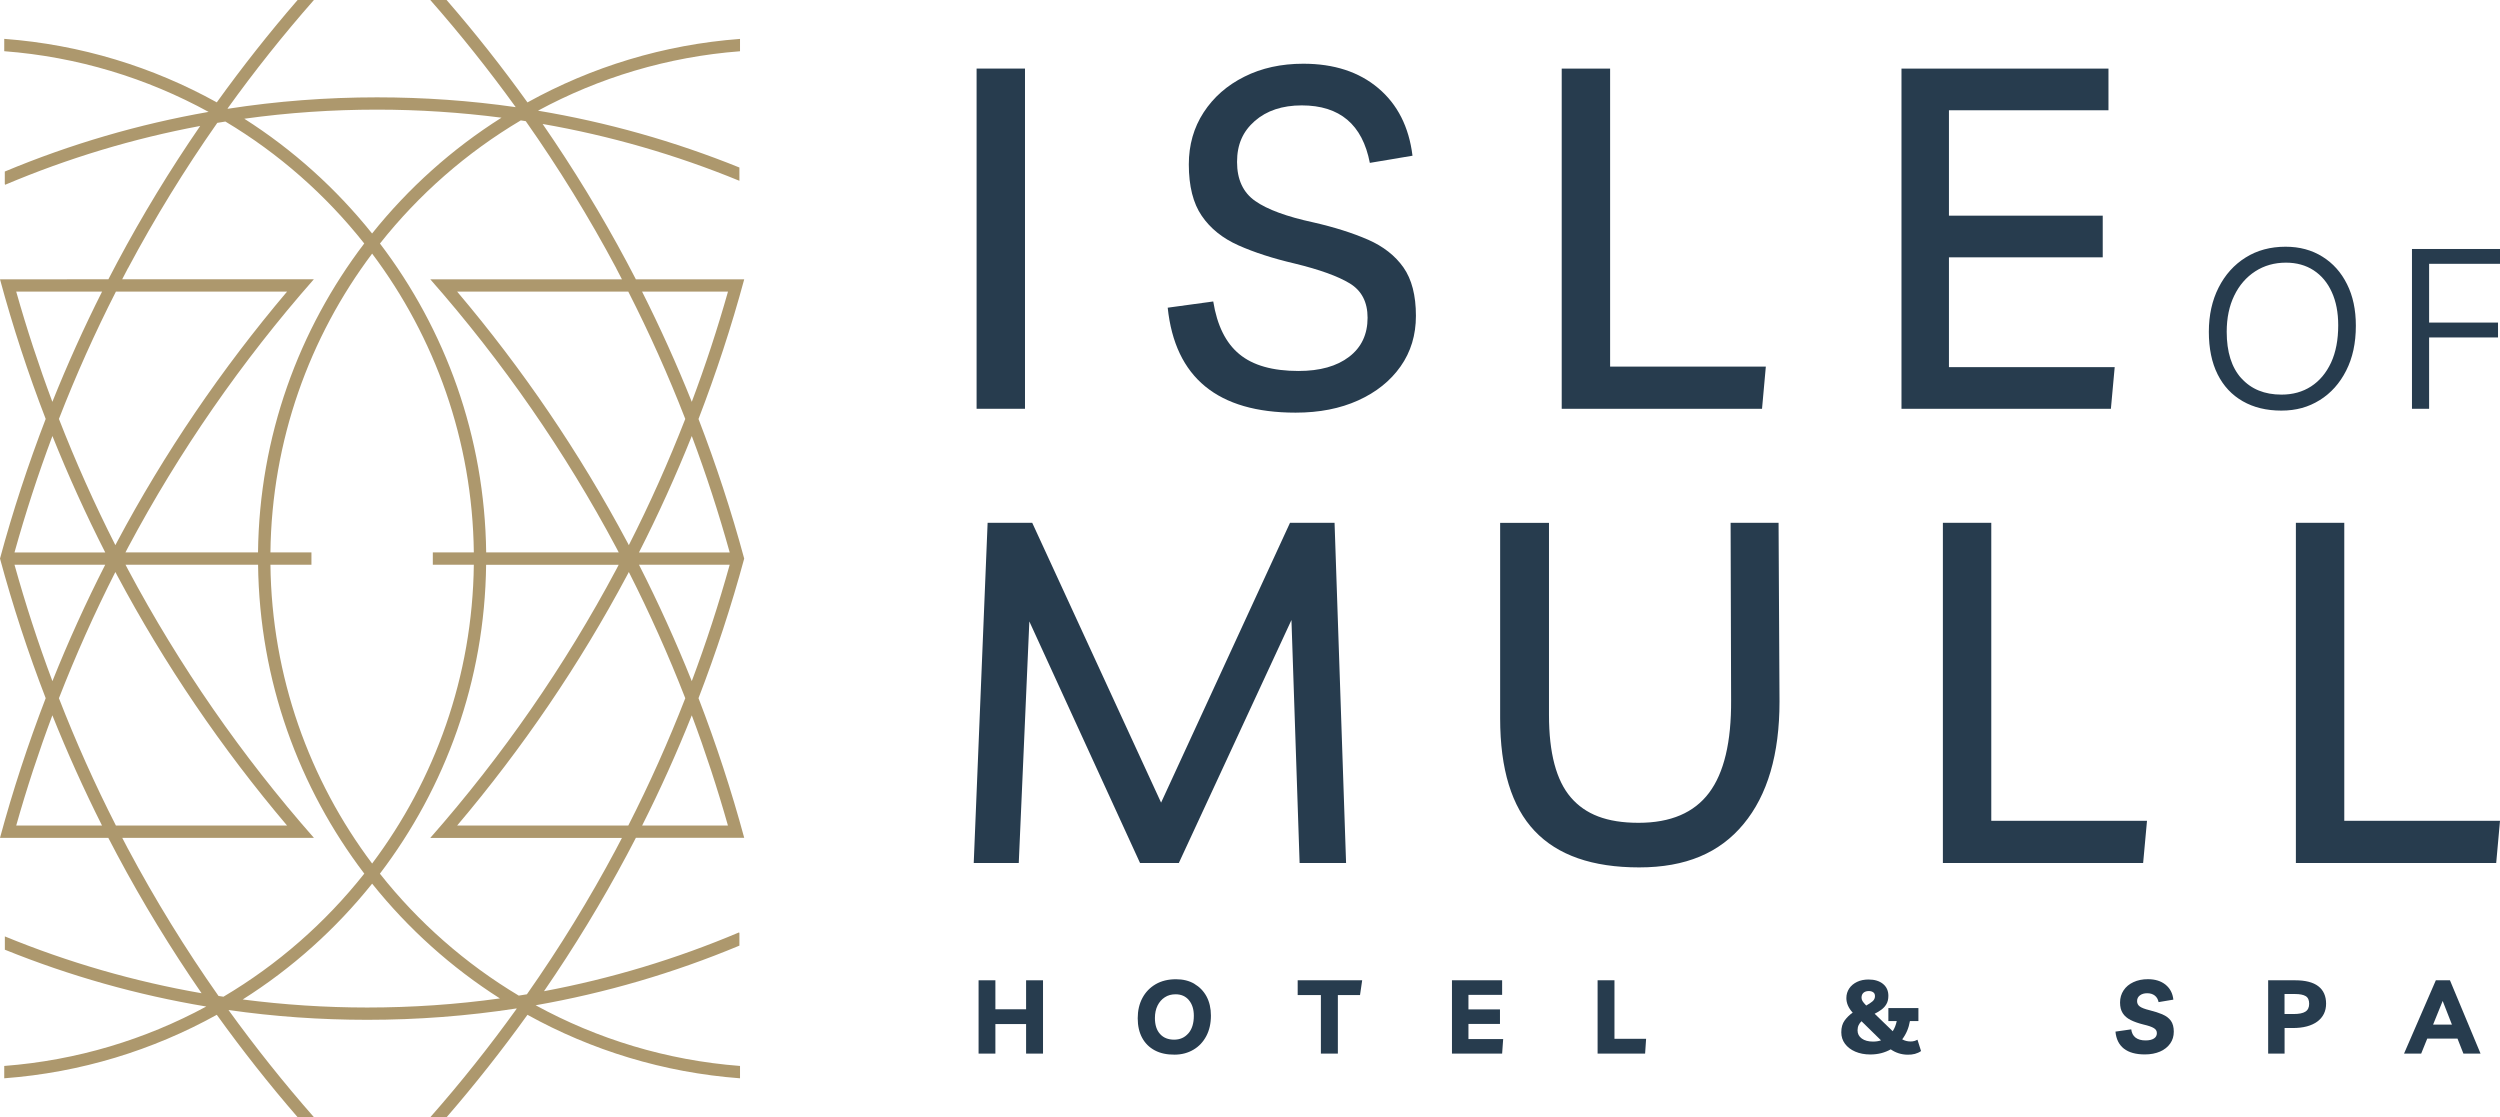 <svg id="Layer_2" xmlns="http://www.w3.org/2000/svg" xmlns:xlink="http://www.w3.org/1999/xlink" viewBox="0 0 453.54 202.67">
  <defs>
    <style>
      .cls-1 {
        fill: none;
      }

      .cls-2 {
        fill: #273c4e;
      }

      .cls-3 {
        fill: #ad986d;
      }

      .cls-4 {
        clip-path: url(#clippath-1);
      }

      .cls-5 {
        clip-path: url(#clippath);
      }
    </style>
    <clipPath id="clippath">
      <rect class="cls-1" width="453.54" height="202.67"/>
    </clipPath>
    <clipPath id="clippath-1">
      <rect class="cls-1" width="453.54" height="202.67"/>
    </clipPath>
  </defs>
  <g id="Layer_1-2" data-name="Layer_1">
    <g id="Artwork_6">
      <g class="cls-5">
        <polygon class="cls-2" points="186.15 183.1 180.58 183.1 180.58 177.84 177.53 177.84 177.53 191.14 180.58 191.14 180.58 185.78 186.15 185.78 186.15 191.14 189.22 191.14 189.22 177.84 186.15 177.84 186.15 183.1"/>
        <g class="cls-4">
          <path class="cls-2" d="M216.67,178.47c-.95-.55-2.05-.82-3.32-.82-1.42,0-2.65.3-3.69.9-1.03.6-1.84,1.43-2.41,2.5-.57,1.07-.85,2.3-.85,3.68s.27,2.57.81,3.56c.54.99,1.3,1.74,2.3,2.27,1,.53,2.2.78,3.6.77,1.27-.01,2.41-.31,3.4-.9.99-.58,1.77-1.41,2.33-2.47.56-1.06.84-2.3.84-3.72,0-1.33-.27-2.48-.79-3.46-.53-.98-1.27-1.74-2.22-2.3M215.59,187.46c-.66.77-1.52,1.15-2.59,1.15s-1.94-.34-2.55-1.03c-.62-.68-.93-1.65-.93-2.9,0-.86.16-1.61.48-2.26.32-.64.76-1.14,1.32-1.5.56-.37,1.21-.54,1.95-.54,1.01,0,1.82.35,2.41,1.06.6.71.9,1.65.9,2.84,0,1.36-.33,2.43-.99,3.19"/>
          <polygon class="cls-2" points="235.42 180.52 239.63 180.52 239.63 191.14 242.71 191.14 242.71 180.52 246.73 180.52 247.12 177.84 235.42 177.84 235.42 180.52"/>
          <polygon class="cls-2" points="266.4 185.76 272.12 185.76 272.12 183.12 266.4 183.12 266.4 180.48 272.51 180.48 272.51 177.84 263.41 177.84 263.41 191.14 272.51 191.14 272.7 188.5 266.4 188.5 266.4 185.76"/>
          <polygon class="cls-2" points="292.89 177.84 289.83 177.84 289.83 191.14 298.45 191.14 298.63 188.46 292.89 188.46 292.89 177.84"/>
          <path class="cls-2" d="M347.26,188.86c-.19.06-.41.08-.65.08-.56,0-1.07-.13-1.52-.39.72-.95,1.19-2.05,1.4-3.31h1.54v-2.36h-5.45v2.36h1.52c-.15.7-.39,1.31-.73,1.84l-3.28-3.17c.43-.21.83-.45,1.21-.73.38-.28.69-.61.92-1.01.24-.4.36-.91.36-1.52,0-.91-.33-1.63-.98-2.16-.66-.53-1.53-.79-2.61-.79-.79,0-1.49.14-2.09.43-.6.29-1.08.68-1.42,1.19-.34.51-.52,1.09-.52,1.75,0,.92.38,1.8,1.15,2.64-.57.39-1.05.86-1.46,1.42-.41.56-.61,1.27-.61,2.14,0,.79.22,1.48.67,2.09.45.6,1.07,1.08,1.86,1.42.79.34,1.7.52,2.73.52.7,0,1.36-.08,1.99-.24.62-.16,1.2-.4,1.72-.69.89.62,1.9.95,3.05.97.96.02,1.78-.19,2.45-.66l-.65-2.06c-.21.11-.41.19-.61.25M338.07,180.1c.24-.2.55-.31.96-.31.31,0,.58.07.79.22.22.14.33.38.33.7,0,.38-.15.7-.46.96-.31.26-.69.51-1.13.75-.34-.35-.56-.62-.68-.82-.11-.2-.17-.4-.17-.6,0-.39.12-.68.35-.89M339.8,188.96c-.85,0-1.53-.18-2.04-.55-.51-.37-.77-.86-.77-1.49,0-.36.07-.68.2-.95.13-.27.31-.51.52-.7l3.54,3.47c-.45.15-.93.22-1.44.22"/>
          <path class="cls-2" d="M392.33,184.03c-.66-.28-1.45-.53-2.36-.76-.86-.21-1.46-.44-1.78-.68-.33-.24-.49-.57-.49-.97,0-.44.17-.78.51-1.04.34-.26.78-.39,1.33-.39s1.01.14,1.37.42c.36.28.59.68.69,1.19l2.68-.45c-.12-1.15-.6-2.05-1.42-2.72-.83-.66-1.89-.99-3.19-.99-1,0-1.88.18-2.64.54-.76.35-1.36.85-1.78,1.49-.42.64-.64,1.37-.64,2.19s.16,1.44.49,1.95c.32.51.81.92,1.44,1.24.64.32,1.42.59,2.34.82.86.2,1.48.41,1.85.64.38.22.56.52.56.91,0,.42-.17.75-.53.98-.36.23-.86.35-1.53.35-.77,0-1.38-.18-1.82-.52-.44-.35-.69-.84-.77-1.49l-2.86.41c.12,1.36.64,2.39,1.53,3.09.9.7,2.17,1.05,3.8,1.05,1.05,0,1.97-.18,2.76-.52.79-.35,1.41-.84,1.84-1.46.44-.62.65-1.34.65-2.15s-.18-1.5-.53-1.98c-.36-.49-.86-.87-1.53-1.15"/>
          <path class="cls-2" d="M420.58,178.92c-.93-.72-2.34-1.08-4.21-1.08h-4.89v13.3h2.98v-4.64h1.5c1.91,0,3.39-.4,4.45-1.18,1.05-.79,1.58-1.87,1.58-3.24s-.47-2.44-1.41-3.16M418.24,183.53c-.46.29-1.18.43-2.14.43h-1.65v-3.63h1.89c.89,0,1.54.13,1.96.39.42.26.62.73.62,1.39s-.23,1.14-.69,1.42"/>
          <path class="cls-2" d="M441.9,177.84l-5.77,13.3h3.11l1.1-2.72h5.49l1.07,2.72h3.11l-5.55-13.3h-2.57ZM441.4,185.88l1.74-4.29,1.68,4.29h-3.42Z"/>
          <rect class="cls-2" x="177.17" y="12.44" width="8.78" height="61.72"/>
          <path class="cls-2" d="M248.15,43.47c-2.78-1.21-6.09-2.26-9.91-3.13-4.81-1.04-8.32-2.33-10.52-3.87-2.2-1.54-3.3-3.9-3.3-7.09s1.07-5.55,3.22-7.43c2.15-1.88,4.99-2.83,8.52-2.83,6.9,0,11.01,3.48,12.35,10.43l7.74-1.3c-.64-5.21-2.71-9.31-6.21-12.26-3.51-2.96-8.04-4.43-13.6-4.43-4,0-7.57.78-10.69,2.35-3.13,1.56-5.59,3.72-7.39,6.48-1.79,2.75-2.69,5.9-2.69,9.43,0,3.94.78,7.06,2.35,9.34,1.56,2.29,3.78,4.07,6.65,5.35,2.87,1.28,6.27,2.38,10.21,3.3,4.52,1.1,7.85,2.3,10,3.61,2.14,1.31,3.22,3.38,3.22,6.22,0,3.01-1.11,5.38-3.35,7.09-2.23,1.71-5.29,2.57-9.17,2.57-4.7,0-8.28-1.01-10.74-3.05-2.46-2.02-4.04-5.21-4.74-9.56l-8.26,1.13c1.33,12.69,9.07,19.04,23.21,19.04,4.29,0,8.07-.74,11.34-2.22,3.27-1.48,5.84-3.53,7.7-6.17,1.86-2.64,2.78-5.7,2.78-9.17,0-3.71-.76-6.64-2.26-8.78-1.51-2.14-3.65-3.82-6.43-5.04"/>
          <polygon class="cls-2" points="320.35 66.51 292.1 66.51 292.1 12.44 283.32 12.44 283.32 74.16 319.66 74.16 320.35 66.51"/>
          <polygon class="cls-2" points="383.64 66.6 353.57 66.6 353.57 46.69 381.47 46.69 381.47 39.12 353.57 39.12 353.57 20 382.51 20 382.51 12.44 344.96 12.44 344.96 74.16 382.95 74.16 383.64 66.6"/>
          <polygon class="cls-2" points="244.2 156.56 242.11 94.84 234.03 94.84 210.64 145.61 187.26 94.84 179.17 94.84 176.65 156.56 184.82 156.56 186.74 112.74 206.82 156.56 213.86 156.56 234.29 112.48 235.77 156.56 244.2 156.56"/>
          <path class="cls-2" d="M313.96,94.84l.09,32.17c.05,7.59-1.28,13.2-4,16.82-2.72,3.62-6.98,5.44-12.78,5.44s-9.66-1.54-12.3-4.61c-2.64-3.07-3.96-8.05-3.96-14.95v-34.86h-8.86v35.47c0,9.22,2.09,16.03,6.26,20.43,4.17,4.41,10.49,6.61,18.95,6.61s14.61-2.62,18.95-7.87c4.35-5.25,6.52-12.65,6.52-22.21l-.17-32.43h-8.69Z"/>
          <polygon class="cls-2" points="389.5 148.91 361.25 148.91 361.25 94.84 352.47 94.84 352.47 156.56 388.8 156.56 389.5 148.91"/>
          <polygon class="cls-2" points="425.29 148.91 425.29 94.84 416.51 94.84 416.51 156.56 452.85 156.56 453.54 148.91 425.29 148.91"/>
          <path class="cls-2" d="M420.84,72.59c2.03-1.27,3.63-3.05,4.79-5.35,1.18-2.3,1.76-5.02,1.76-8.15,0-2.89-.53-5.4-1.6-7.53-1.06-2.14-2.55-3.81-4.47-5-1.92-1.2-4.14-1.8-6.68-1.8-2.75,0-5.17.65-7.25,1.96-2.08,1.3-3.72,3.12-4.9,5.45-1.18,2.33-1.77,5-1.77,8.02s.53,5.6,1.59,7.72c1.06,2.12,2.58,3.75,4.56,4.88,1.97,1.13,4.31,1.7,7,1.7s4.93-.63,6.96-1.9M406.61,68.63c-1.77-1.98-2.65-4.78-2.65-8.44,0-2.5.46-4.7,1.37-6.57.91-1.88,2.18-3.34,3.8-4.39,1.62-1.05,3.48-1.58,5.58-1.58,1.93,0,3.61.47,5.02,1.39,1.42.93,2.52,2.24,3.29,3.94.78,1.7,1.17,3.71,1.17,6.03,0,2.64-.43,4.9-1.3,6.78-.88,1.88-2.08,3.31-3.62,4.31-1.54,1-3.33,1.49-5.37,1.49-3.08,0-5.5-.99-7.27-2.96"/>
          <polygon class="cls-2" points="440.68 61.22 453.18 61.22 453.18 58.52 440.68 58.52 440.68 47.86 453.54 47.86 453.54 45.17 437.57 45.17 437.57 74.16 440.68 74.16 440.68 61.22"/>
          <path class="cls-3" d="M134.12,101.34h0s.89,0,.89,0c-2.32-8.58-5.1-17.04-8.29-25.33,3.19-8.29,5.97-16.75,8.29-25.33h-.98s-18.67,0-18.67,0c-.53-1.02-1.06-2.04-1.6-3.05-4.61-8.65-9.73-17.04-15.32-25.14,12.21,2.13,24.15,5.57,35.7,10.31v-2.41c-11.83-4.78-24.04-8.22-36.54-10.31,11.06-5.98,23.47-9.77,36.65-10.78v-2.24c-13.9,1.04-26.97,5.1-38.56,11.52C91.09,12.17,86.2,5.97,81.02,0h-2.96c5.48,6.23,10.65,12.73,15.5,19.44-8.28-1.19-16.68-1.78-25.16-1.78-9.13,0-18.16.69-27.05,2.07-.02-.01-.05-.03-.07-.04C46.17,12.88,51.4,6.31,56.95,0h-2.96c-5.17,5.97-10.06,12.17-14.66,18.57C27.74,12.15,14.67,8.09.77,7.05v2.24c13.35,1.02,25.91,4.9,37.07,11.01-12.66,2.22-25.02,5.83-36.97,10.82v2.26l.06.14c11.44-4.84,23.27-8.4,35.39-10.67-5.49,7.98-10.52,16.25-15.06,24.77-.54,1.01-1.07,2.03-1.6,3.05H.89s-.89,0-.89,0c2.32,8.58,5.09,17.04,8.29,25.33C5.1,84.29,2.32,92.75,0,101.33h.89s-.89,0-.89,0c2.32,8.58,5.09,17.04,8.29,25.33C5.1,134.96,2.32,143.42,0,152h.89s18.76,0,18.76,0c.53,1.02,1.06,2.03,1.6,3.05,4.61,8.65,9.73,17.04,15.32,25.14-12.21-2.13-24.15-5.57-35.69-10.31v2.41c11.83,4.78,24.04,8.22,36.54,10.31-11.06,5.98-23.47,9.77-36.65,10.78v2.24c13.9-1.04,26.97-5.1,38.56-11.52,4.6,6.4,9.49,12.6,14.66,18.57h2.96c-5.48-6.23-10.65-12.73-15.5-19.44,8.28,1.19,16.68,1.78,25.17,1.78,9.13,0,18.16-.69,27.05-2.06.02.01.05.03.07.04-4.89,6.8-10.12,13.38-15.67,19.68h2.96c5.17-5.97,10.06-12.17,14.66-18.57,11.59,6.42,24.66,10.48,38.56,11.52v-2.24c-13.35-1.02-25.91-4.9-37.08-11.01,12.66-2.22,25.02-5.83,36.97-10.82v-2.26l-.06-.14c-11.44,4.84-23.27,8.4-35.39,10.67,5.49-7.98,10.52-16.25,15.07-24.78.54-1.01,1.07-2.03,1.6-3.05h18.67s.98,0,.98,0c-2.32-8.58-5.1-17.04-8.29-25.33,3.19-8.29,5.97-16.75,8.29-25.33h-.89ZM132.38,100.22h-16.46c3.51-6.89,6.7-13.94,9.58-21.12,2.6,6.93,4.89,13.98,6.88,21.12M113.76,98.29c-8.59-16.12-18.95-31.37-30.83-45.39h31.05c3.83,7.52,7.28,15.23,10.34,23.1-3.04,7.8-6.45,15.45-10.24,22.9-.11-.21-.21-.41-.32-.62M114.08,103.77c3.78,7.46,7.2,15.1,10.24,22.9-3.06,7.87-6.51,15.58-10.34,23.1h-31.05c11.87-14.02,22.24-29.26,30.83-45.39.11-.2.21-.41.32-.61M132.07,52.9c-1.91,6.75-4.1,13.43-6.57,20-2.72-6.79-5.73-13.47-9.02-20h15.58ZM111.79,48.67c.35.66.7,1.33,1.04,2h-31.81s-2.96,0-2.96,0c13.11,14.9,24.45,31.27,33.73,48.67.15.29.31.59.46.88h-24.05c-.25-21.03-7.39-40.43-19.27-56.04,7.06-8.92,15.72-16.51,25.55-22.34.3.04.6.1.9.14,6.02,8.57,11.51,17.48,16.42,26.69M85.96,102.45c-.24,20.31-7.07,39.06-18.45,54.21-11.38-15.15-18.21-33.9-18.45-54.21h7.44v-2.23h-7.44c.24-20.31,7.07-39.06,18.45-54.21,11.38,15.15,18.21,33.9,18.45,54.21h-7.44v2.23h7.44ZM68.39,19.89c7.61,0,15.14.5,22.59,1.46-8.95,5.65-16.89,12.77-23.48,21.01-6.52-8.15-14.35-15.2-23.18-20.82,7.92-1.1,15.95-1.65,24.07-1.65M23.22,48.67c4.85-9.1,10.26-17.91,16.2-26.38.49-.08.98-.16,1.47-.24,9.69,5.79,18.22,13.31,25.19,22.12-11.88,15.61-19.03,35.01-19.27,56.04h-24.05c.15-.29.31-.59.46-.88,9.27-17.41,20.62-33.78,33.72-48.67h-2.96s-31.81,0-31.81,0c.35-.67.69-1.33,1.04-2M21.25,104.38c8.59,16.12,18.95,31.37,30.83,45.39h-31.05c-3.83-7.52-7.28-15.23-10.34-23.1,3.04-7.8,6.46-15.45,10.24-22.9.11.21.21.41.32.61M20.93,98.9c-3.78-7.46-7.2-15.1-10.24-22.9,3.06-7.87,6.51-15.58,10.34-23.1h31.05c-11.87,14.02-22.24,29.26-30.83,45.39-.11.2-.21.41-.32.61M2.94,52.9h15.58c-3.29,6.53-6.3,13.21-9.02,20-2.46-6.57-4.65-13.25-6.56-20M19.09,100.22H2.63c1.99-7.14,4.28-14.19,6.88-21.12,2.88,7.18,6.07,14.23,9.58,21.12M2.63,102.45h16.46c-3.51,6.89-6.71,13.94-9.58,21.12-2.6-6.93-4.89-13.98-6.88-21.12M2.94,149.77c1.91-6.76,4.1-13.43,6.56-20,2.72,6.8,5.73,13.47,9.01,20H2.94ZM23.22,154c-.35-.66-.7-1.33-1.04-2h34.77c-13.11-14.9-24.45-31.27-33.72-48.67-.15-.29-.31-.59-.46-.88h24.05c.25,21.03,7.39,40.43,19.27,56.04-7.06,8.92-15.72,16.51-25.55,22.33-.3-.04-.6-.1-.9-.14-6.02-8.56-11.51-17.48-16.42-26.69M66.62,182.78c-7.61,0-15.14-.5-22.59-1.46,8.95-5.65,16.88-12.77,23.48-21.01,6.52,8.15,14.35,15.2,23.18,20.82-7.92,1.1-15.95,1.65-24.07,1.65M111.79,154c-4.85,9.1-10.26,17.91-16.2,26.38-.49.08-.98.16-1.48.24-9.68-5.79-18.22-13.31-25.19-22.12,11.88-15.61,19.03-35.01,19.27-56.04h24.05c-.15.29-.31.59-.46.88-9.27,17.4-20.62,33.78-33.72,48.67h34.77c-.35.67-.69,1.33-1.05,2M132.07,149.77h-15.58c3.29-6.53,6.3-13.21,9.01-20,2.46,6.57,4.65,13.25,6.56,20M115.92,102.45h16.46c-1.99,7.14-4.28,14.19-6.88,21.12-2.88-7.18-6.07-14.23-9.58-21.12"/>
        </g>
      </g>
    </g>
  </g>
</svg>